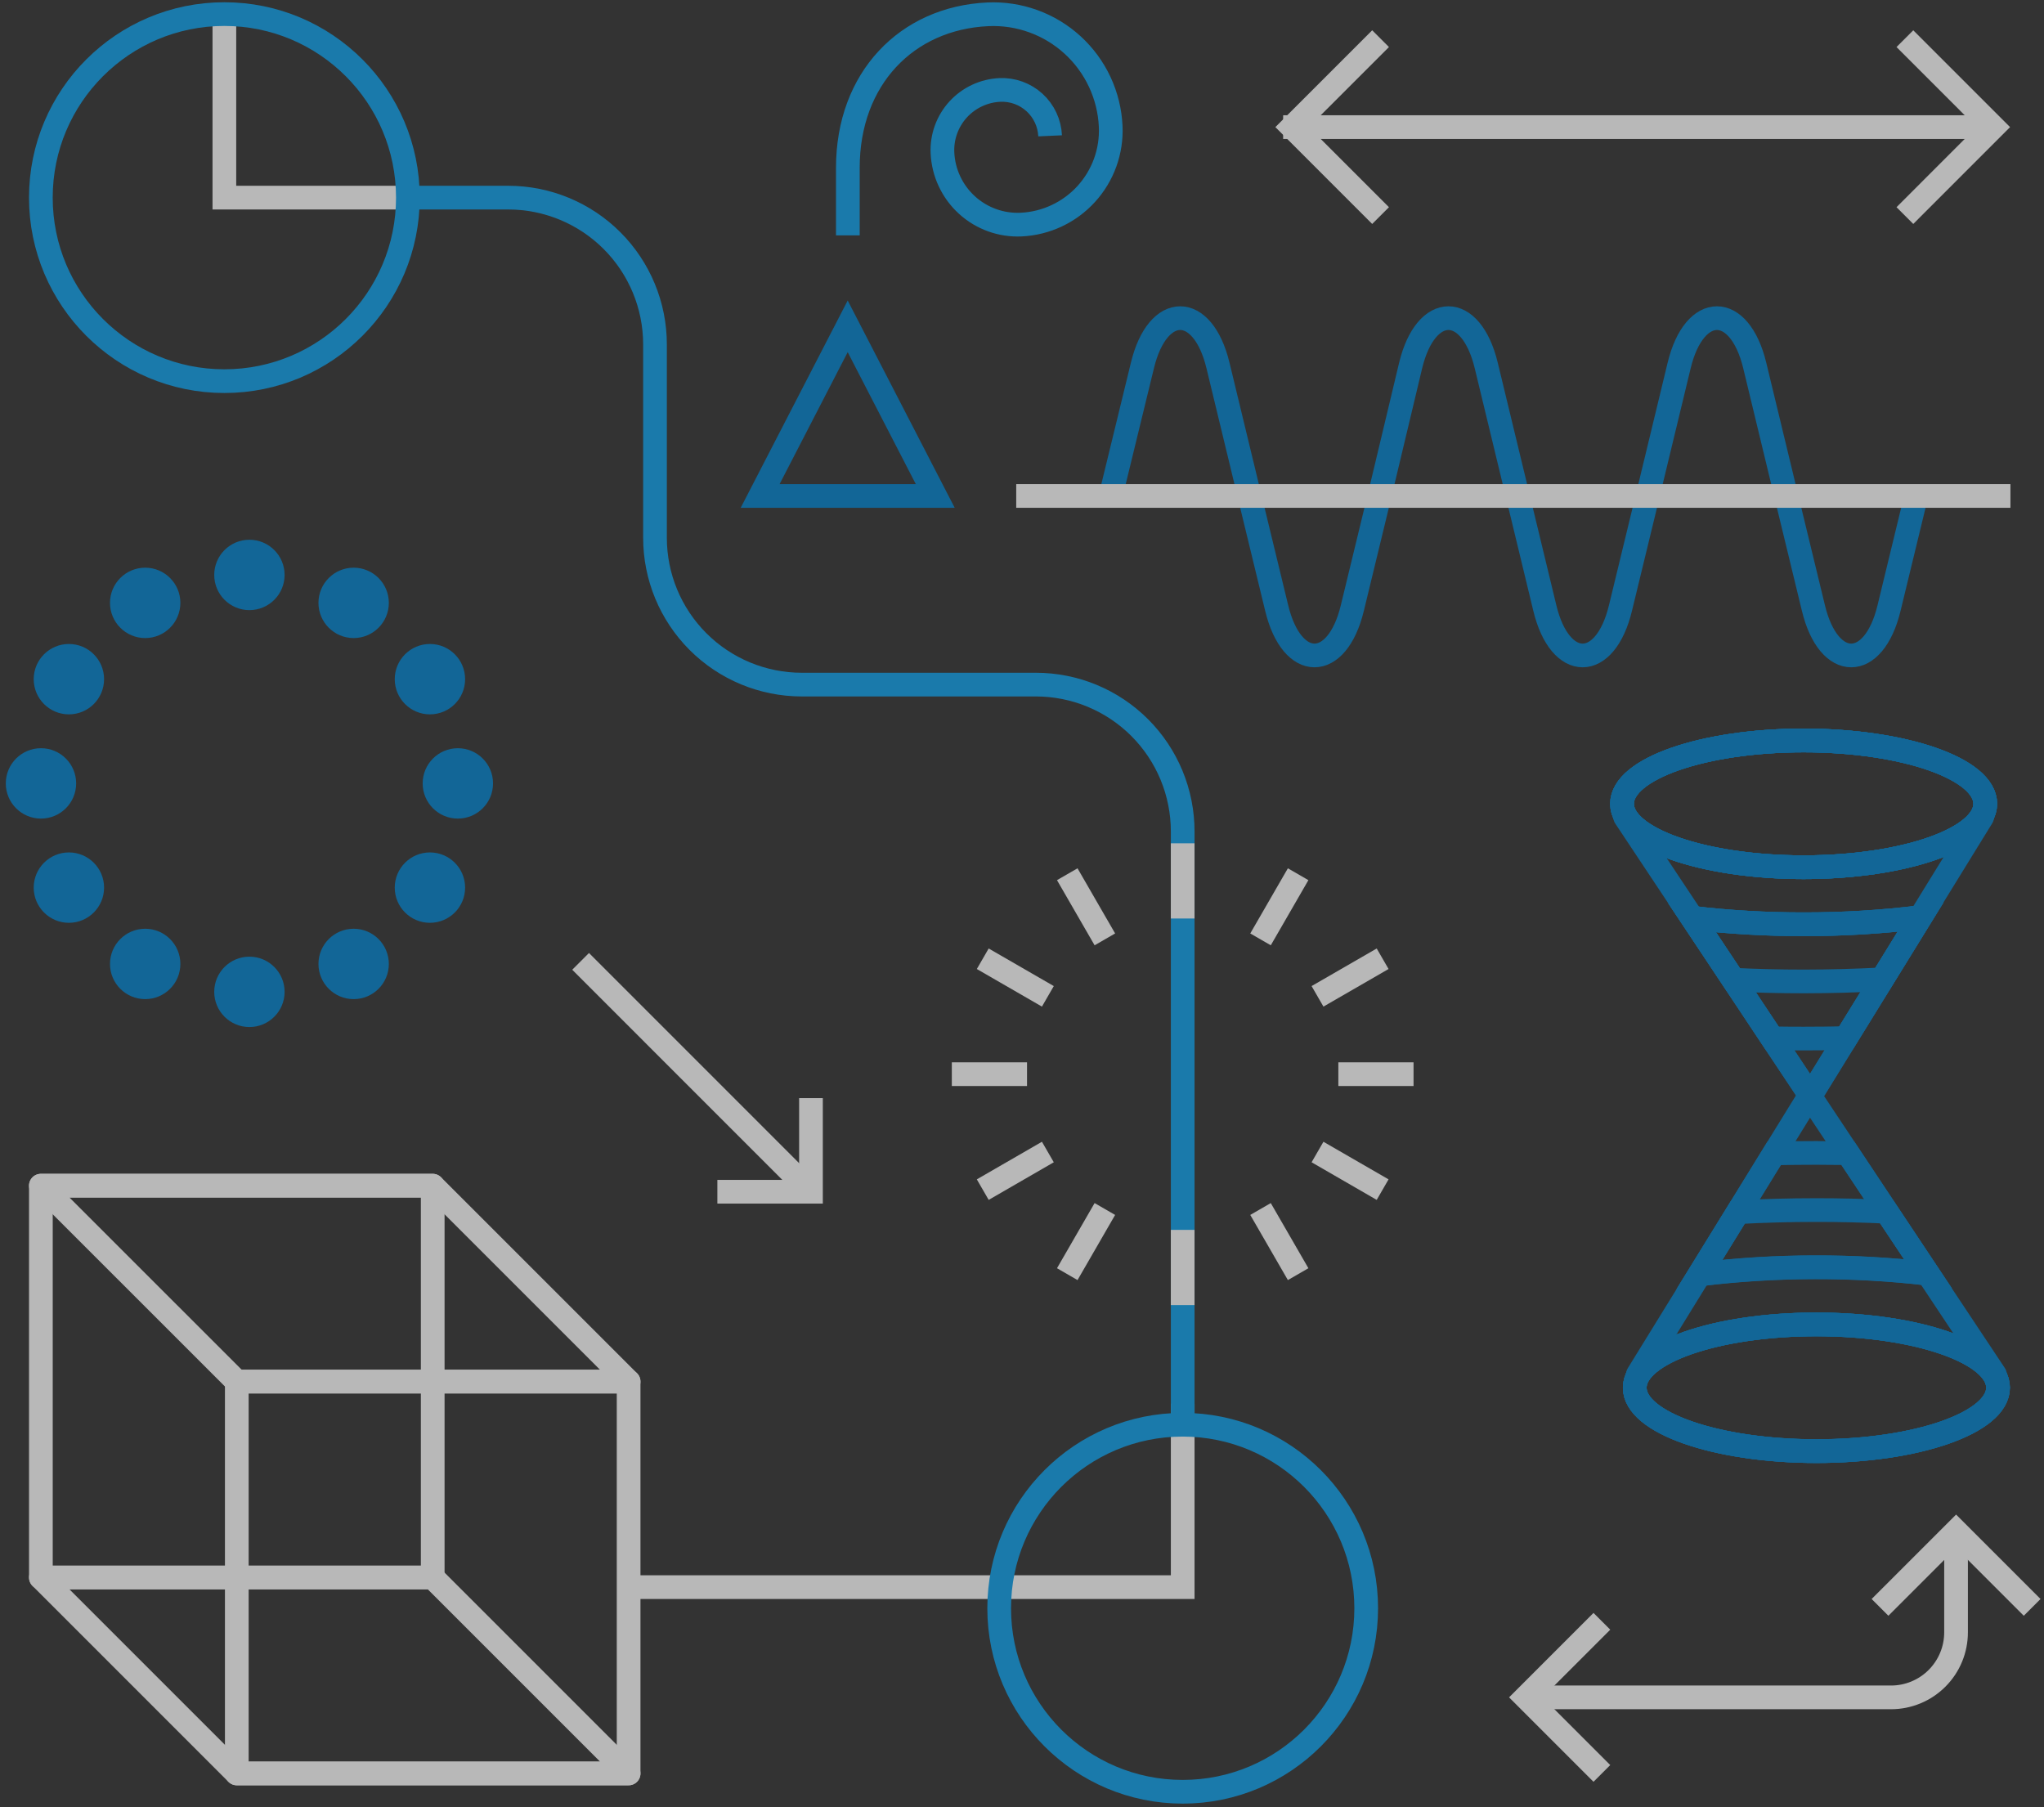 <svg xmlns="http://www.w3.org/2000/svg" width="345" height="305" viewBox="0 0 345 305" fill="none"><rect x="0" y="0" width="345" height="305" fill="#333333" stroke="none"/><g opacity="0.65"><path d="M68.845 33.355H37.871V2.38" stroke="white" stroke-width="4" stroke-miterlimit="10"></path><path d="M37.871 64.329C54.977 64.329 68.845 50.461 68.845 33.355C68.845 16.248 54.977 2.38 37.871 2.38C20.764 2.38 6.896 16.248 6.896 33.355C6.896 50.461 20.764 64.329 37.871 64.329Z" stroke="#0CA0EB" stroke-width="4" stroke-miterlimit="10"></path><path d="M199.623 236.896V267.871H106.104" stroke="white" stroke-width="4" stroke-miterlimit="10"></path><path d="M199.623 302.409C216.729 302.409 230.597 288.542 230.597 271.435C230.597 254.328 216.729 240.461 199.623 240.461C182.516 240.461 168.648 254.328 168.648 271.435C168.648 288.542 182.516 302.409 199.623 302.409Z" stroke="#0CA0EB" stroke-width="4" stroke-miterlimit="10"></path><path d="M42.098 173.341C45.378 173.341 48.037 170.682 48.037 167.402C48.037 164.122 45.378 161.463 42.098 161.463C38.817 161.463 36.158 164.122 36.158 167.402C36.158 170.682 38.817 173.341 42.098 173.341Z" fill="#0081CC"></path><path d="M24.506 168.63C27.786 168.63 30.445 165.971 30.445 162.69C30.445 159.41 27.786 156.751 24.506 156.751C21.226 156.751 18.566 159.41 18.566 162.69C18.566 165.971 21.226 168.63 24.506 168.63Z" fill="#0081CC"></path><path d="M11.629 155.749C14.909 155.749 17.568 153.09 17.568 149.81C17.568 146.529 14.909 143.87 11.629 143.87C8.349 143.87 5.689 146.529 5.689 149.81C5.689 153.09 8.349 155.749 11.629 155.749Z" fill="#0081CC"></path><path d="M6.916 138.16C10.196 138.16 12.855 135.501 12.855 132.221C12.855 128.941 10.196 126.281 6.916 126.281C3.636 126.281 0.977 128.941 0.977 132.221C0.977 135.501 3.636 138.16 6.916 138.16Z" fill="#0081CC"></path><path d="M11.629 120.568C14.909 120.568 17.568 117.909 17.568 114.628C17.568 111.348 14.909 108.689 11.629 108.689C8.349 108.689 5.689 111.348 5.689 114.628C5.689 117.909 8.349 120.568 11.629 120.568Z" fill="#0081CC"></path><path d="M24.506 107.691C27.786 107.691 30.445 105.032 30.445 101.751C30.445 98.471 27.786 95.812 24.506 95.812C21.226 95.812 18.566 98.471 18.566 101.751C18.566 105.032 21.226 107.691 24.506 107.691Z" fill="#0081CC"></path><path d="M42.098 102.975C45.378 102.975 48.037 100.316 48.037 97.036C48.037 93.756 45.378 91.096 42.098 91.096C38.817 91.096 36.158 93.756 36.158 97.036C36.158 100.316 38.817 102.975 42.098 102.975Z" fill="#0081CC"></path><path d="M59.691 107.691C62.972 107.691 65.631 105.032 65.631 101.751C65.631 98.471 62.972 95.812 59.691 95.812C56.411 95.812 53.752 98.471 53.752 101.751C53.752 105.032 56.411 107.691 59.691 107.691Z" fill="#0081CC"></path><path d="M72.566 120.568C75.847 120.568 78.506 117.909 78.506 114.628C78.506 111.348 75.847 108.689 72.566 108.689C69.286 108.689 66.627 111.348 66.627 114.628C66.627 117.909 69.286 120.568 72.566 120.568Z" fill="#0081CC"></path><path d="M77.279 138.16C80.559 138.16 83.219 135.501 83.219 132.221C83.219 128.941 80.559 126.281 77.279 126.281C73.999 126.281 71.34 128.941 71.34 132.221C71.34 135.501 73.999 138.16 77.279 138.16Z" fill="#0081CC"></path><path d="M72.566 155.749C75.847 155.749 78.506 153.09 78.506 149.81C78.506 146.529 75.847 143.87 72.566 143.87C69.286 143.87 66.627 146.529 66.627 149.81C66.627 153.09 69.286 155.749 72.566 155.749Z" fill="#0081CC"></path><path d="M59.691 168.63C62.972 168.63 65.631 165.971 65.631 162.69C65.631 159.41 62.972 156.751 59.691 156.751C56.411 156.751 53.752 159.41 53.752 162.69C53.752 165.971 56.411 168.63 59.691 168.63Z" fill="#0081CC"></path><path d="M106.103 233.179H39.967V299.315H106.103V233.179Z" stroke="white" stroke-width="4" stroke-linejoin="round"></path><path d="M73.037 200.113H6.9V266.249H73.037V200.113Z" stroke="white" stroke-width="4" stroke-linejoin="round"></path><path d="M6.896 200.113L39.967 233.179H106.103L73.033 200.113H6.896Z" stroke="white" stroke-width="4" stroke-linejoin="round"></path><path d="M6.896 266.245L39.967 299.315H106.103L73.033 266.245H6.896Z" stroke="white" stroke-width="4" stroke-linejoin="round"></path><path d="M335.082 135.659C335.082 141.56 321.359 146.367 304.429 146.367C287.498 146.367 273.779 141.579 273.779 135.659C273.779 129.739 287.501 124.97 304.429 124.97C321.356 124.97 335.082 129.758 335.082 135.659Z" stroke="#0081CC" stroke-width="4" stroke-miterlimit="10"></path><path d="M335.082 135.659C335.082 141.56 321.359 146.367 304.429 146.367C287.498 146.367 273.779 141.579 273.779 135.659C273.779 129.739 287.501 124.97 304.429 124.97C321.356 124.97 335.082 129.758 335.082 135.659Z" stroke="#0081CC" stroke-width="4" stroke-miterlimit="10"></path><path d="M304.43 155.994C311.018 156.004 317.601 155.606 324.141 154.804L317.678 165.287C313.361 165.519 308.945 165.638 304.43 165.643C300.403 165.643 296.437 165.547 292.574 165.356L285.621 154.911C291.864 155.64 298.144 156.001 304.43 155.994V155.994Z" stroke="#0081CC" stroke-width="4" stroke-miterlimit="10"></path><path d="M335.082 135.659C335.082 141.56 321.359 146.367 304.429 146.367C287.498 146.367 273.779 141.579 273.779 135.659C273.779 129.739 287.501 124.97 304.429 124.97C321.356 124.97 335.082 129.758 335.082 135.659Z" stroke="#0081CC" stroke-width="4" stroke-miterlimit="10"></path><path d="M304.429 124.97C287.501 124.97 273.779 129.758 273.779 135.659C273.779 141.56 287.501 146.367 304.429 146.367C321.356 146.367 335.082 141.579 335.082 135.659C335.082 129.739 321.359 124.97 304.429 124.97ZM285.62 154.911L292.561 165.356L299.132 175.246C300.888 175.274 302.656 175.288 304.436 175.288C306.83 175.288 309.208 175.261 311.569 175.208L317.688 165.287L324.151 154.804C317.612 155.606 311.029 156.004 304.44 155.994C298.151 156.002 291.867 155.641 285.62 154.911V154.911Z" stroke="#0081CC" stroke-width="4" stroke-miterlimit="10"></path><path d="M304.429 124.97C287.501 124.97 273.779 129.758 273.779 135.659C273.779 141.56 287.501 146.367 304.429 146.367C321.356 146.367 335.082 141.579 335.082 135.659C335.082 129.739 321.359 124.97 304.429 124.97ZM285.62 154.911L292.561 165.356L299.132 175.246L305.572 184.933L311.569 175.208L317.688 165.287L324.151 154.804C317.612 155.606 311.029 156.004 304.44 155.994C298.151 156.002 291.867 155.641 285.62 154.911V154.911Z" stroke="#0081CC" stroke-width="4" stroke-miterlimit="10"></path><path d="M334.565 137.893L324.144 154.804L317.68 165.287L311.561 175.208L305.568 184.934" stroke="#0081CC" stroke-width="4" stroke-linecap="round" stroke-linejoin="round"></path><path d="M305.57 184.937V184.934L299.125 175.242L292.559 165.356L285.614 154.912L274.301 137.893" stroke="#0081CC" stroke-width="4" stroke-linecap="round" stroke-linejoin="round"></path><path d="M275.924 234.211C275.924 228.31 289.646 223.526 306.577 223.526C323.508 223.526 337.249 228.31 337.249 234.211C337.249 240.113 323.523 244.92 306.596 244.92C289.669 244.92 275.924 240.116 275.924 234.211Z" stroke="#0081CC" stroke-width="4" stroke-miterlimit="10"></path><path d="M275.924 234.211C275.924 228.31 289.646 223.526 306.577 223.526C323.508 223.526 337.249 228.31 337.249 234.211C337.249 240.113 323.523 244.92 306.596 244.92C289.669 244.92 275.924 240.116 275.924 234.211Z" stroke="#0081CC" stroke-width="4" stroke-miterlimit="10"></path><path d="M306.577 213.881C299.988 213.869 293.405 214.266 286.865 215.07L293.329 204.587C297.646 204.354 302.071 204.232 306.577 204.232C310.607 204.232 314.559 204.326 318.432 204.515L325.393 214.963C319.147 214.232 312.864 213.871 306.577 213.881V213.881Z" stroke="#0081CC" stroke-width="4" stroke-miterlimit="10"></path><path d="M275.924 234.211C275.924 228.31 289.646 223.526 306.577 223.526C323.508 223.526 337.249 228.31 337.249 234.211C337.249 240.113 323.523 244.92 306.596 244.92C289.669 244.92 275.924 240.116 275.924 234.211Z" stroke="#0081CC" stroke-width="4" stroke-miterlimit="10"></path><path d="M306.577 244.905C323.504 244.905 337.23 240.117 337.23 234.196C337.23 228.276 323.504 223.53 306.577 223.53C289.65 223.53 275.924 228.314 275.924 234.215C275.924 240.117 289.646 244.905 306.577 244.905ZM325.393 214.963L318.448 204.515L311.881 194.628C310.122 194.603 308.353 194.589 306.573 194.586C304.179 194.586 301.803 194.612 299.444 194.663L293.325 204.607L286.862 215.089C299.656 213.534 312.589 213.491 325.393 214.963V214.963Z" stroke="#0081CC" stroke-width="4" stroke-miterlimit="10"></path><path d="M276.445 231.978L286.871 215.07L293.334 204.587L299.449 194.663L305.446 184.937" stroke="#0081CC" stroke-width="4" stroke-linecap="round" stroke-linejoin="round"></path><path d="M305.445 184.937L311.886 194.628L318.456 204.515L325.398 214.963L336.71 231.978" stroke="#0081CC" stroke-width="4" stroke-linecap="round" stroke-linejoin="round"></path><path d="M68.846 33.355H85.777C92.348 33.355 98.651 35.965 103.298 40.612C107.945 45.259 110.555 51.562 110.555 58.133V90.767C110.555 97.337 113.164 103.637 117.807 108.283C122.451 112.93 128.75 115.542 135.319 115.546H174.844C178.098 115.546 181.321 116.187 184.327 117.432C187.333 118.677 190.065 120.503 192.366 122.804C194.667 125.105 196.492 127.836 197.737 130.842C198.982 133.849 199.623 137.071 199.623 140.325V240.461" stroke="#0CA0EB" stroke-width="4" stroke-miterlimit="10"></path><path d="M216.578 21.453H335.175" stroke="white" stroke-width="4" stroke-miterlimit="10"></path><path d="M321.52 6.526L336.446 21.453L321.52 36.384" stroke="white" stroke-width="4" stroke-miterlimit="10"></path><path d="M233.022 36.384L218.092 21.453L233.022 6.526" stroke="white" stroke-width="4" stroke-miterlimit="10"></path><path d="M98 162.258L136.206 200.465" stroke="white" stroke-width="4" stroke-miterlimit="10"></path><path d="M136.881 185.339V201.138H121.082" stroke="white" stroke-width="4" stroke-miterlimit="10"></path><path d="M330.156 258.451V275.5C330.156 276.942 329.873 278.369 329.322 279.7C328.771 281.032 327.962 282.242 326.943 283.261C325.925 284.281 324.715 285.089 323.383 285.641C322.052 286.193 320.625 286.477 319.184 286.477H258.631" stroke="white" stroke-width="4" stroke-miterlimit="10"></path><path d="M270.376 299.315L257.537 286.476L270.376 273.638" stroke="white" stroke-width="4" stroke-miterlimit="10"></path><path d="M317.322 271.289L330.161 258.451L343 271.289" stroke="white" stroke-width="4" stroke-miterlimit="10"></path><path d="M143.08 55.078L128.303 83.704H157.858L143.08 55.078Z" stroke="#0081CC" stroke-width="4" stroke-miterlimit="10"></path><path d="M177.246 22.925C177.198 21.859 176.94 20.813 176.487 19.847C176.034 18.881 175.394 18.013 174.606 17.294C173.818 16.575 172.895 16.018 171.891 15.655C170.888 15.293 169.822 15.132 168.756 15.181C167.423 15.242 166.114 15.565 164.906 16.132C163.697 16.699 162.612 17.499 161.713 18.486C160.814 19.473 160.118 20.627 159.666 21.883C159.214 23.139 159.013 24.472 159.076 25.805C159.231 29.169 160.715 32.333 163.202 34.602C165.69 36.871 168.976 38.059 172.34 37.906C176.545 37.712 180.501 35.857 183.338 32.747C186.175 29.637 187.661 25.528 187.469 21.323C187.35 18.72 186.719 16.167 185.613 13.808C184.506 11.449 182.946 9.331 181.021 7.575C179.097 5.82 176.845 4.46 174.394 3.575C171.944 2.689 169.343 2.295 166.741 2.415C153.057 3.042 143.105 13.253 143.105 28.326V39.726" stroke="#0CA0EB" stroke-width="4" stroke-linejoin="round"></path><path d="M199.621 207.574V220.267" stroke="white" stroke-width="4" stroke-miterlimit="10"></path><path d="M186.487 204.052L180.139 215.047" stroke="white" stroke-width="4" stroke-miterlimit="10"></path><path d="M176.866 194.433L165.875 200.782" stroke="white" stroke-width="4" stroke-miterlimit="10"></path><path d="M173.348 181.296H160.654" stroke="white" stroke-width="4" stroke-miterlimit="10"></path><path d="M176.866 168.159L165.875 161.814" stroke="white" stroke-width="4" stroke-miterlimit="10"></path><path d="M186.487 158.545L180.139 147.549" stroke="white" stroke-width="4" stroke-miterlimit="10"></path><path d="M199.621 155.022V142.329" stroke="white" stroke-width="4" stroke-miterlimit="10"></path><path d="M212.76 158.545L219.108 147.549" stroke="white" stroke-width="4" stroke-miterlimit="10"></path><path d="M222.379 168.159L233.37 161.814" stroke="white" stroke-width="4" stroke-miterlimit="10"></path><path d="M225.895 181.296H238.588" stroke="white" stroke-width="4" stroke-miterlimit="10"></path><path d="M222.379 194.433L233.37 200.782" stroke="white" stroke-width="4" stroke-miterlimit="10"></path><path d="M212.76 204.052L219.108 215.047" stroke="white" stroke-width="4" stroke-miterlimit="10"></path><path d="M323.432 83.708L318.843 102.635C316.269 113.29 308.658 113.29 306.084 102.635L301.495 83.708L296.179 61.69C293.605 51.032 285.99 51.032 283.417 61.69L278.101 83.708L273.511 102.635C270.937 113.29 263.323 113.29 260.749 102.635L256.179 83.708L250.859 61.69C248.285 51.032 240.671 51.032 238.097 61.69L232.842 83.708L228.253 102.635C225.679 113.29 218.064 113.29 215.49 102.635L210.901 83.708L205.581 61.69C203.007 51.032 195.397 51.032 192.823 61.69L187.461 83.708" stroke="#0081CC" stroke-width="4" stroke-miterlimit="10"></path><path d="M171.525 83.704H339.335" stroke="white" stroke-width="4" stroke-miterlimit="10"></path></g></svg>